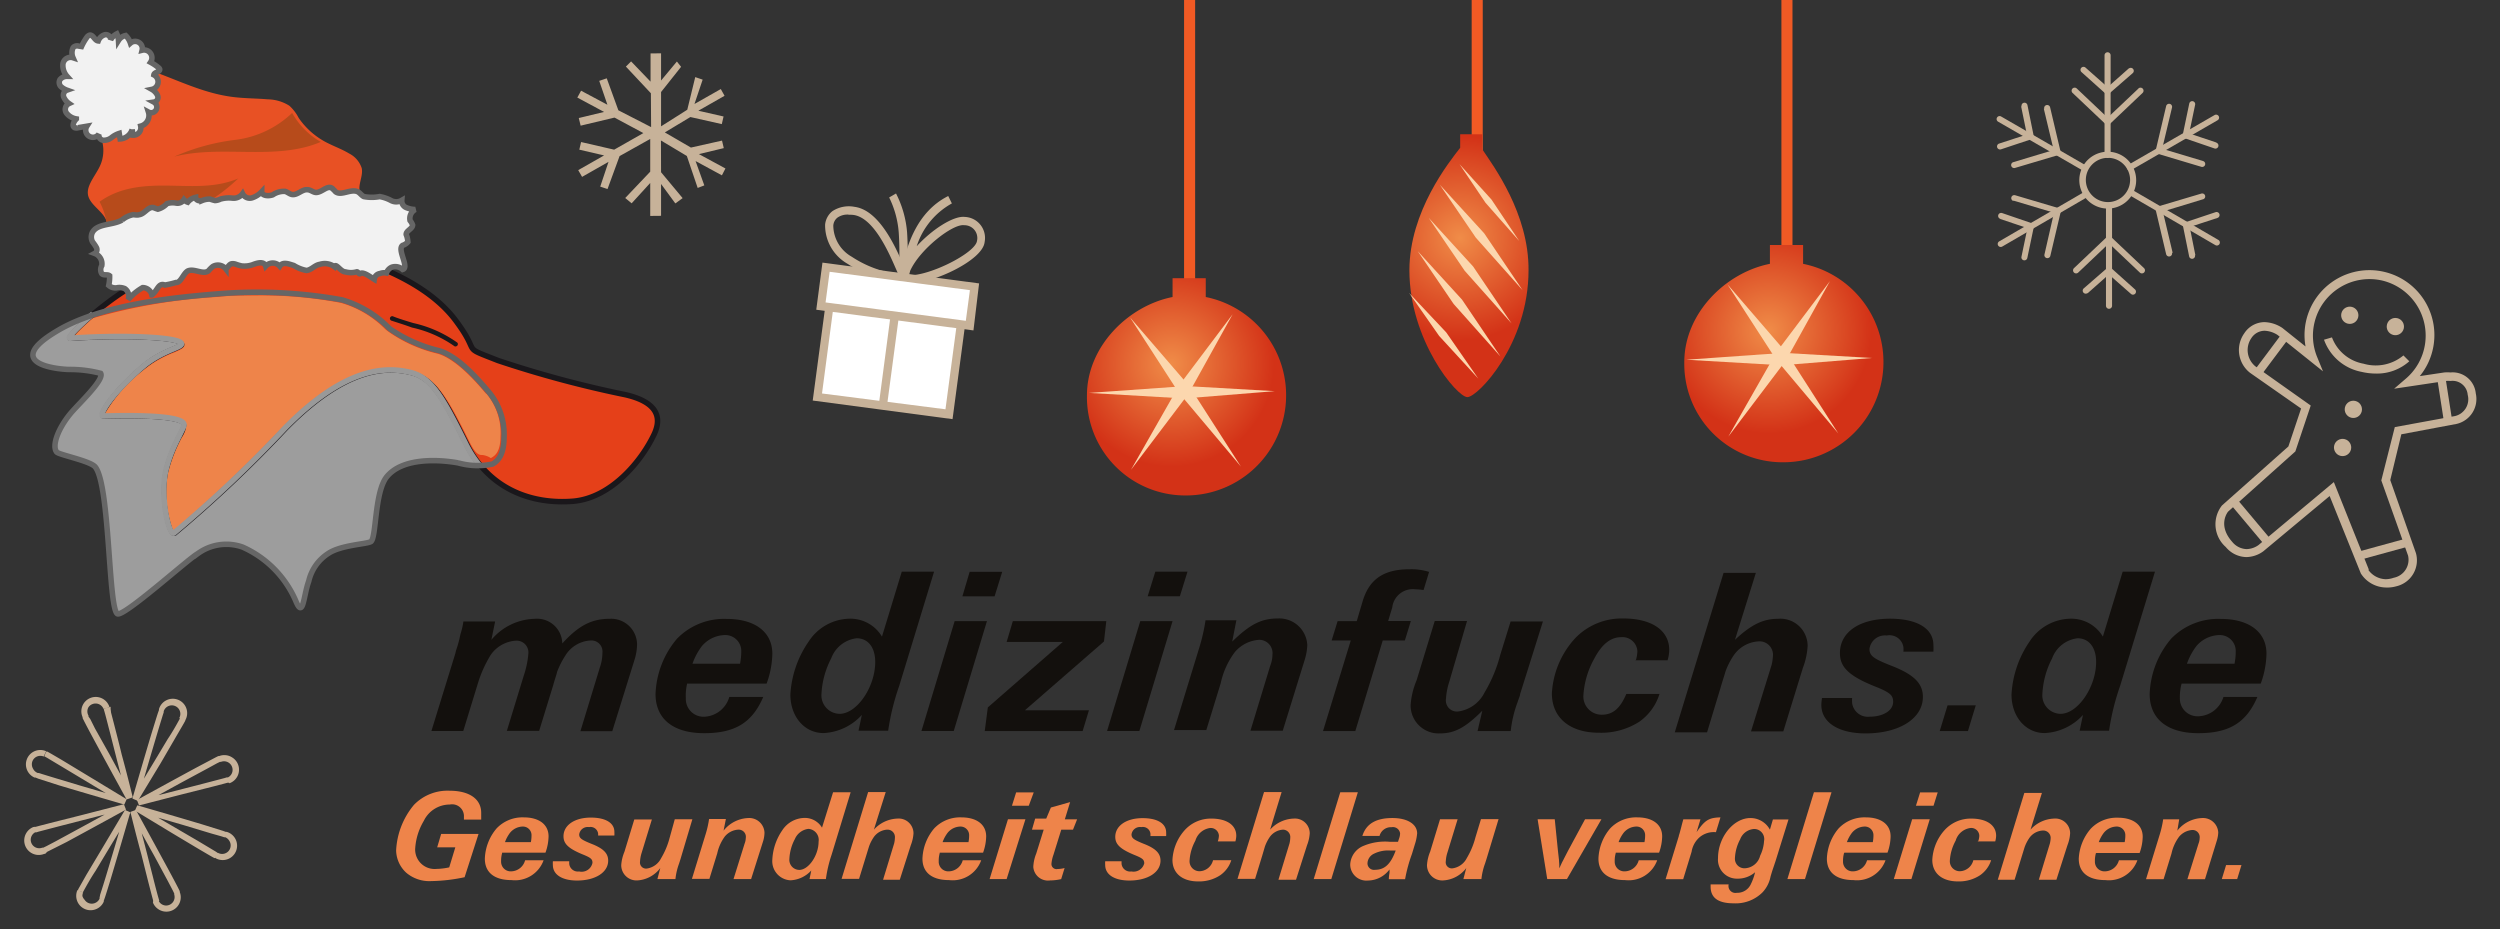 <svg id="Ebene_1" data-name="Ebene 1" xmlns="http://www.w3.org/2000/svg" xmlns:xlink="http://www.w3.org/1999/xlink" viewBox="0 0 226 84"><rect x="0" y="0" width="226" height="84" fill="#333333" stroke="none"/><defs><style>.cls-1{fill:#13100d;}.cls-2{fill:#e5e4e4;opacity:0.6;}.cls-3{fill:#e54019;stroke:#1a171b;}.cls-14,.cls-3,.cls-6,.cls-7{stroke-width:0.5px;}.cls-4{fill:#ee844a;}.cls-5{fill:#1a171b;}.cls-6,.cls-7{fill:none;}.cls-6{stroke:#999;}.cls-14,.cls-7{stroke:#666;}.cls-8{fill:#f15a24;}.cls-9{fill:url(#Unbenannter_Verlauf_24);}.cls-10{fill:url(#Unbenannter_Verlauf_24-2);}.cls-11{fill:url(#Unbenannter_Verlauf_24-3);}.cls-12{fill:#fcd7ae;}.cls-13{fill:#e85124;}.cls-14{fill:#f2f2f2;stroke-miterlimit:3.86;}.cls-15{fill:#b74b1b;}.cls-16{fill:#c7b299;}.cls-17{fill:#fff;}</style><radialGradient id="Unbenannter_Verlauf_24" cx="159.88" cy="29.89" r="9.31" gradientUnits="userSpaceOnUse"><stop offset="0" stop-color="#f08c48"/><stop offset="1" stop-color="#d33217"/></radialGradient><radialGradient id="Unbenannter_Verlauf_24-2" cx="105.88" cy="32.89" r="9.31" xlink:href="#Unbenannter_Verlauf_24"/><radialGradient id="Unbenannter_Verlauf_24-3" cx="131.99" cy="21.52" r="9.24" xlink:href="#Unbenannter_Verlauf_24"/></defs><title>Logo_Weihnachten</title><path class="cls-1" d="M44.42,57.84a5.29,5.29,0,0,1,3.93-1.9,2.28,2.28,0,0,1,2.48,2.23c1.47-1.62,2.66-2.23,4.28-2.23a2.34,2.34,0,0,1,2.48,2.38,5,5,0,0,1-.24,1.36l-2,6.42H52.47l1.75-5.74A4.09,4.09,0,0,0,54.46,59a1,1,0,0,0-1.08-1.1,2.85,2.85,0,0,0-2.27,1.36,7.65,7.65,0,0,0-.76,1.51c0,0.11-.17.54-0.34,1.17l-1.27,4.13H45.82l1.53-5a8.18,8.18,0,0,0,.41-1.94,1.07,1.07,0,0,0-1.17-1.21,3,3,0,0,0-2.22,1.27,11,11,0,0,0-1.17,2.59l-1.32,4.3H39l2.16-7,0.06-.26a10.76,10.76,0,0,0,.32-1.1,5.45,5.45,0,0,1,.13-0.54,6,6,0,0,0,.22-1h2.87Z"/><path class="cls-1" d="M66.9,60a5.61,5.61,0,0,0,.11-1.1,1.44,1.44,0,0,0-1.49-1.49,2.81,2.81,0,0,0-2.07,1A5.79,5.79,0,0,0,62.6,60h4.3Zm-4.77,1.75A4.65,4.65,0,0,0,62,63.13a1.6,1.6,0,0,0,1.71,1.66A2.46,2.46,0,0,0,65.93,63H69c-1,2.33-2.55,3.28-5.34,3.28s-4.4-1.28-4.4-3.54a8.18,8.18,0,0,1,1.94-5,5.93,5.93,0,0,1,4.49-1.79c2.57,0,4.13,1.19,4.13,3.15a8.3,8.3,0,0,1-.52,2.7H62.13Z"/><path class="cls-1" d="M75.15,59.5a7.78,7.78,0,0,0-.89,3.24,1.67,1.67,0,0,0,1.64,1.79c1.56,0,3.22-2.42,3.22-4.69,0-1.32-.65-2.14-1.68-2.14a2.8,2.8,0,0,0-2.29,1.79M81.29,62a21.61,21.61,0,0,0-1,4.06H77.61l0.3-1.43a5,5,0,0,1-3.46,1.64c-1.73,0-3-1.49-3-3.48A9.34,9.34,0,0,1,73.1,58a4.5,4.5,0,0,1,3.69-2.07,3.32,3.32,0,0,1,2.94,1.62l1.79-5.87h2.92Z"/><path class="cls-1" d="M86.3,56.15l-3,9.93h2.92l3-9.93H86.3Zm1.36-4.47L87,53.91h2.91l0.69-2.22H87.66Z"/><polygon class="cls-1" points="91.56 56.15 91 58.03 96.08 58.03 89.3 63.95 89.02 66.09 97.87 66.09 98.44 64.21 92.65 64.21 99.8 57.99 100.01 56.15 91.56 56.15"/><path class="cls-1" d="M103.08,56.15l-3,9.93h2.92l3-9.93h-2.92Zm1.36-4.47-0.69,2.22h2.91l0.69-2.22h-2.92Z"/><path class="cls-1" d="M111.39,58c1.62-1.58,2.66-2.09,4.13-2.09a2.53,2.53,0,0,1,2.66,2.42,5.22,5.22,0,0,1-.22,1.27l-2,6.46h-2.92l1.79-5.88a2.81,2.81,0,0,0,.2-1,1.2,1.2,0,0,0-1.21-1.34,3.14,3.14,0,0,0-2.2,1.12,7.27,7.27,0,0,0-1.27,2.81l-1.3,4.23h-2.92l2.33-7.6a16.29,16.29,0,0,0,.52-2.33h2.79Z"/><path class="cls-1" d="M122.52,66.09H119.6l2.51-8.19h-1.73l0.54-1.75h1.73l0.54-1.82c0.61-2,1.92-2.87,4.25-2.87a5.41,5.41,0,0,1,1.75.24l-0.5,1.64a6.51,6.51,0,0,0-.76-0.07,1.87,1.87,0,0,0-2.07,1.64l-0.37,1.23h2.05L127,57.9h-2Z"/><path class="cls-1" d="M137.42,62.74c0,0.15-.13.41-0.24,0.76a10.57,10.57,0,0,0-.61,2.59h-3L134,64.25c-1.53,1.53-2.51,2.05-3.82,2.05a2.53,2.53,0,0,1-2.66-2.55,7,7,0,0,1,.54-2.25l1.64-5.36h2.92L131,61.68a5.75,5.75,0,0,0-.28,1.47,1,1,0,0,0,1.08,1.17,3.13,3.13,0,0,0,2.4-1.71,13.08,13.08,0,0,0,1.43-3.43l0.93-3h2.92Z"/><path class="cls-1" d="M147.87,59.72a3.16,3.16,0,0,0,.15-0.84,1.35,1.35,0,0,0-1.45-1.28c-1,0-1.79.67-2.48,2a7.75,7.75,0,0,0-.95,3.24,1.65,1.65,0,0,0,1.66,1.77c1,0,1.66-.56,2.22-1.88h3a4.83,4.83,0,0,1-1.82,2.51,6.38,6.38,0,0,1-3.65,1c-2.64,0-4.26-1.36-4.26-3.56a8,8,0,0,1,2.12-5,5.84,5.84,0,0,1,4.34-1.77c2.57,0,4.15,1.08,4.15,2.85a3.55,3.55,0,0,1-.15.93h-2.92Z"/><path class="cls-1" d="M156.84,57.84c1.47-1.38,2.55-1.9,3.89-1.9a2.46,2.46,0,0,1,2.68,2.44,6.54,6.54,0,0,1-.43,2l-1.77,5.74h-2.92l1.86-6a4.34,4.34,0,0,0,.13-0.95,1.22,1.22,0,0,0-1.3-1.19,2.92,2.92,0,0,0-2.29,1.32,6.69,6.69,0,0,0-.73,1.47c0,0.06-.2.63-0.43,1.43l-1.21,4H151.4l4.41-14.41h2.92Z"/><path class="cls-1" d="M172.07,58.92a3.27,3.27,0,0,0,0-.41,1.27,1.27,0,0,0-1.51-1.06A1.41,1.41,0,0,0,169,58.66c0,0.63.37,0.89,2,1.53,2,0.78,2.83,1.58,2.83,2.81,0,1.94-2.12,3.3-5.18,3.3-2.46,0-4-1-4-2.57a4.22,4.22,0,0,1,.06-0.63h2.72a4,4,0,0,0,0,.43A1.43,1.43,0,0,0,169,64.79c1.25,0,2.14-.56,2.14-1.34,0-.58-0.26-0.82-1.4-1.3-2.57-1-3.41-1.81-3.41-3.11,0-1.9,1.77-3.11,4.54-3.11,2.44,0,3.91.89,3.91,2.38a5.59,5.59,0,0,1,0,.6h-2.66Z"/><polygon class="cls-1" points="176.06 63.76 175.35 66.09 177.9 66.09 178.61 63.76 176.06 63.76"/><path class="cls-1" d="M185.52,59.5a7.78,7.78,0,0,0-.89,3.24,1.67,1.67,0,0,0,1.64,1.79c1.56,0,3.22-2.42,3.22-4.69,0-1.32-.65-2.14-1.68-2.14a2.8,2.8,0,0,0-2.29,1.79M191.66,62a21.61,21.61,0,0,0-1,4.06H188l0.3-1.43a5,5,0,0,1-3.46,1.64c-1.73,0-3-1.49-3-3.48A9.34,9.34,0,0,1,183.47,58a4.5,4.5,0,0,1,3.69-2.07,3.32,3.32,0,0,1,2.94,1.62l1.79-5.87h2.92Z"/><path class="cls-1" d="M202,60a5.61,5.61,0,0,0,.11-1.1,1.44,1.44,0,0,0-1.49-1.49,2.81,2.81,0,0,0-2.07,1A5.79,5.79,0,0,0,197.7,60H202Zm-4.77,1.75a4.65,4.65,0,0,0-.17,1.34,1.6,1.6,0,0,0,1.71,1.66A2.46,2.46,0,0,0,201,63h3.07c-1,2.33-2.55,3.28-5.34,3.28s-4.4-1.28-4.4-3.54a8.18,8.18,0,0,1,1.94-5,5.93,5.93,0,0,1,4.49-1.79c2.57,0,4.13,1.19,4.13,3.15a8.29,8.29,0,0,1-.52,2.7h-7.17Z"/><path class="cls-2" d="M45.56,39.61a6,6,0,0,0-1.34-4.13c-0.78-.92-2.69-3.23-4.53-3.78a13,13,0,0,1-4.48-2,9.84,9.84,0,0,0-4.28-2.59,43.08,43.08,0,0,0-11.19-.55c-3.55.29-10.54,0.9-14.62,3.38C0,33,5.57,33.4,6.27,33.4a10.9,10.9,0,0,1,2.83.35c0.35,0.55-1.86,2.63-2.64,3.53-1.19,1.39-1.79,3-1.34,3.58,0.21,0.26,3,.79,3.48,1.34,1.34,1.59,1.19,12.68,2,13.28,0.52,0.37,6.47-5,7.26-5.42a4.38,4.38,0,0,1,4.08-.6,9.4,9.4,0,0,1,4.78,4.82c0.7,1.74.7-.4,1.19-1.74a4.06,4.06,0,0,1,1.74-2.49c1.14-.79,3.54-0.86,3.88-1.09,0.5-.35.32-4.51,1.44-5.87,1.39-1.69,4.53-1.59,6.47-1.24a6.49,6.49,0,0,0,3.08.1C45,41.7,45.56,41.09,45.56,39.61Z"/><path class="cls-3" d="M10.3,14.47c5.07,0.25,11,3.29,13.43,4.53s4.23,3,7.66,4.13c2,0.66,7.26,2.29,9.92,6,2.21,3,.25,2.1,3.71,3.46a98.37,98.37,0,0,0,11.51,3.09c1.61,0.37,3.71,1.24,2.6,3.59S55.3,45,51.83,45.31c-3.65.3-7.58-1-9.65-5.17s-3.07-6-5-6.47c-2.26-.56-5.95-0.49-11.39,5.07a114.37,114.37,0,0,1-10,9.45c-0.49.25-1.24-3.34-.75-5.57s1.74-3.93,1.66-4.27c-0.23-1-6.8-.74-7.3-0.74s0.81-2.1,3.55-4.44c1.73-1.48,3.56-1.74,3.53-2.09-0.05-.6-5.1-0.85-10.1-0.5-0.49,0,3.4-3.72,6.37-5.12a33.21,33.21,0,0,1,6.52-2.09c0.5-.25-3.92-2.22-5.41-3.58C10.15,16.46,10.3,14.47,10.3,14.47Z"/><path class="cls-4" d="M11.42,37.42c5.2,0,5.35.67,5.42,1a2.12,2.12,0,0,1-.4,1.12,14,14,0,0,0-1.26,3.25A10,10,0,0,0,15.66,48a124.8,124.8,0,0,0,9.86-9.36c3.49-3.56,6.76-5.37,9.74-5.37a7.74,7.74,0,0,1,1.88.23c2.09,0.52,3.1,2,5.18,6.2,0.31,0.62.69,1.43,1.2,1.43h0.08a1.81,1.81,0,0,1,.77.28c0.33-.18.87-0.5,0.87-1.93A5.47,5.47,0,0,0,44,35.62l-0.1-.07c-0.78-.92-2.61-3.06-4.31-3.57A12.77,12.77,0,0,1,35,29.9l-0.18-.15a9.15,9.15,0,0,0-4-2.37,38.14,38.14,0,0,0-7.69-.67c-1.2,0-2.36,0-3.42.13A51.21,51.21,0,0,0,8.41,28.76,18,18,0,0,0,6.7,30.39c1.36-.09,2.79-0.13,4.14-0.13a37.37,37.37,0,0,1,4,.18c1.49,0.17,1.81.4,1.83,0.7s-0.31.46-.92,0.72A9.89,9.89,0,0,0,13,33.43a14,14,0,0,0-3.54,4H9.61C10,37.43,10.65,37.42,11.42,37.42Z"/><path class="cls-5" d="M41.23,31.31a0.2,0.2,0,0,1-.13,0,10.67,10.67,0,0,0-3.86-1.7C36.6,29.37,36,29.19,35.43,29a0.21,0.21,0,1,1,.15-0.38c0.55,0.21,1.14.39,1.77,0.58a11,11,0,0,1,4,1.78A0.21,0.21,0,0,1,41.23,31.31Z"/><path class="cls-6" d="M43.36,42.08a10,10,0,0,1-1.25-1.94c-2.08-4.19-3.07-6-5-6.47-2.26-.56-5.95-0.49-11.39,5.07a114.37,114.37,0,0,1-10,9.45c-0.49.25-1.24-3.34-.75-5.57s1.74-3.93,1.66-4.27c-0.23-1-6.8-.74-7.3-0.74s0.81-2.1,3.55-4.44c1.73-1.48,3.56-1.74,3.53-2.09-0.05-.6-5.1-0.85-10.1-0.5-0.26,0,.7-1,2.09-2.2"/><path class="cls-7" d="M45.56,39.61a6,6,0,0,0-1.34-4.13c-0.78-.92-2.69-3.23-4.53-3.78a13,13,0,0,1-4.48-2,9.84,9.84,0,0,0-4.28-2.59,43.08,43.08,0,0,0-11.19-.55c-3.55.29-10.54,0.9-14.62,3.38C0,33,5.57,33.4,6.27,33.4a10.9,10.9,0,0,1,2.83.35c0.35,0.55-1.86,2.63-2.64,3.53-1.19,1.39-1.79,3-1.34,3.58,0.21,0.26,3,.79,3.48,1.34,1.34,1.59,1.19,12.68,2,13.28,0.52,0.37,6.47-5,7.26-5.42a4.38,4.38,0,0,1,4.08-.6,9.4,9.4,0,0,1,4.78,4.82c0.7,1.74.7-.4,1.19-1.74a4.06,4.06,0,0,1,1.74-2.49c1.14-.79,3.54-0.86,3.88-1.09,0.5-.35.32-4.51,1.44-5.87,1.39-1.69,4.53-1.59,6.47-1.24a6.49,6.49,0,0,0,3.08.1C45,41.7,45.56,41.09,45.56,39.61Z"/><path class="cls-4" d="M42,79.3a15.41,15.41,0,0,1-3,.35,3.23,3.23,0,0,1-2.28-.76,2.81,2.81,0,0,1-.91-2,6.94,6.94,0,0,1,1.62-4.14,4.23,4.23,0,0,1,3.19-1.27c1.8,0,2.88.74,2.88,2,0,0.15,0,.39,0,0.61H41.94c0-.14,0-0.28,0-0.36a1.07,1.07,0,0,0-1.28-1,2.6,2.6,0,0,0-2.35,1.48,5.54,5.54,0,0,0-.78,2.55,1.76,1.76,0,0,0,1.93,1.79,6,6,0,0,0,1.15-.14l0.55-1.81H39.52l0.36-1.21h3.38Z"/><path class="cls-4" d="M45.39,77.13a2.54,2.54,0,0,0-.09.73,0.87,0.87,0,0,0,.93.91,1.34,1.34,0,0,0,1.24-1h1.67a2.74,2.74,0,0,1-2.91,1.79c-1.54,0-2.4-.69-2.4-1.93a4.46,4.46,0,0,1,1.06-2.74,3.23,3.23,0,0,1,2.45-1c1.4,0,2.25.65,2.25,1.72a4.52,4.52,0,0,1-.28,1.47H45.39Zm2.6-1a3.09,3.09,0,0,0,.06-0.6,0.78,0.78,0,0,0-.81-0.81,1.53,1.53,0,0,0-1.13.56,3.14,3.14,0,0,0-.46.85H48Z"/><path class="cls-4" d="M54.07,75.57a1.79,1.79,0,0,0,0-.22,0.69,0.69,0,0,0-.82-0.58,0.77,0.77,0,0,0-.89.66c0,0.34.2,0.48,1.08,0.84,1.09,0.42,1.54.86,1.54,1.53,0,1.06-1.15,1.8-2.82,1.8-1.34,0-2.18-.53-2.18-1.4a2.23,2.23,0,0,1,0-.34h1.48a2.21,2.21,0,0,0,0,.24,0.78,0.78,0,0,0,.89.68A1,1,0,0,0,53.56,78c0-.32-0.14-0.45-0.76-0.71-1.4-.56-1.86-1-1.86-1.69,0-1,1-1.69,2.47-1.69,1.33,0,2.13.48,2.13,1.29a3,3,0,0,1,0,.33H54.07Z"/><path class="cls-4" d="M61.52,77.65l-0.13.41a5.75,5.75,0,0,0-.33,1.41H59.43l0.26-1a2.8,2.8,0,0,1-2.08,1.12,1.38,1.38,0,0,1-1.45-1.39A3.81,3.81,0,0,1,56.45,77l0.89-2.92h1.59l-0.92,3a3.1,3.1,0,0,0-.15.8,0.55,0.55,0,0,0,.59.64,1.71,1.71,0,0,0,1.31-.93,7.13,7.13,0,0,0,.78-1.87L61,74.06h1.59Z"/><path class="cls-4" d="M65.41,75.09a3,3,0,0,1,2.25-1.14,1.38,1.38,0,0,1,1.45,1.32A2.85,2.85,0,0,1,69,76L67.9,79.47H66.31l1-3.2a1.53,1.53,0,0,0,.11-0.52A0.65,0.65,0,0,0,66.73,75a1.71,1.71,0,0,0-1.2.61,4,4,0,0,0-.69,1.53l-0.71,2.31H62.55l1.27-4.14a8.85,8.85,0,0,0,.28-1.27h1.52Z"/><path class="cls-4" d="M75.18,77.26a11.79,11.79,0,0,0-.52,2.21H73.18l0.16-.78a2.72,2.72,0,0,1-1.88.89,1.73,1.73,0,0,1-1.64-1.89,5.08,5.08,0,0,1,.89-2.62,2.45,2.45,0,0,1,2-1.13,1.81,1.81,0,0,1,1.6.88l1-3.2H76.9Zm-3.34-1.38a4.23,4.23,0,0,0-.48,1.76,0.91,0.91,0,0,0,.89,1c0.85,0,1.75-1.32,1.75-2.55a1,1,0,0,0-.92-1.16A1.53,1.53,0,0,0,71.84,75.89Z"/><path class="cls-4" d="M79,75a3,3,0,0,1,2.12-1,1.34,1.34,0,0,1,1.46,1.33,3.55,3.55,0,0,1-.24,1.07l-1,3.13H79.83l1-3.28a2.39,2.39,0,0,0,.07-0.52A0.67,0.67,0,0,0,80.21,75a1.59,1.59,0,0,0-1.25.72,3.64,3.64,0,0,0-.4.8l-0.24.78-0.66,2.15H76.08l2.4-7.85h1.59Z"/><path class="cls-4" d="M84.95,77.13a2.54,2.54,0,0,0-.09.73,0.87,0.87,0,0,0,.93.91,1.34,1.34,0,0,0,1.24-1h1.67a2.74,2.74,0,0,1-2.91,1.79c-1.54,0-2.4-.69-2.4-1.93a4.46,4.46,0,0,1,1.06-2.74,3.23,3.23,0,0,1,2.45-1c1.4,0,2.25.65,2.25,1.72a4.52,4.52,0,0,1-.28,1.47H84.95Zm2.6-1a3.09,3.09,0,0,0,.06-0.6,0.78,0.78,0,0,0-.81-0.81,1.53,1.53,0,0,0-1.13.56,3.13,3.13,0,0,0-.46.85h2.34Z"/><path class="cls-4" d="M91,79.47H89.46l1.66-5.41H92.7Zm2-6.63H91.48l0.38-1.21h1.59Z"/><path class="cls-4" d="M95.24,77.25a3.31,3.31,0,0,0-.19.84,0.46,0.46,0,0,0,.55.47,2.71,2.71,0,0,0,.64-0.09l-0.31,1a4.45,4.45,0,0,1-1,.12,1.33,1.33,0,0,1-1.52-1.22,3.67,3.67,0,0,1,.27-1.22L94.35,75H93.29l0.29-1h1L95,73l1.74-.49-0.48,1.56h1.11L97,75H95.94Z"/><path class="cls-4" d="M104,75.57a1.9,1.9,0,0,0,0-.22,0.69,0.69,0,0,0-.82-0.58,0.77,0.77,0,0,0-.89.66c0,0.34.2,0.48,1.08,0.84,1.09,0.42,1.54.86,1.54,1.53,0,1.06-1.15,1.8-2.82,1.8-1.34,0-2.18-.53-2.18-1.4a2.23,2.23,0,0,1,0-.34h1.48a2.21,2.21,0,0,0,0,.24,0.78,0.78,0,0,0,.89.68,1,1,0,0,0,1.16-.73c0-.32-0.14-0.45-0.76-0.71-1.4-.56-1.86-1-1.86-1.69,0-1,1-1.69,2.47-1.69,1.33,0,2.13.48,2.13,1.29a3.19,3.19,0,0,1,0,.33H104Z"/><path class="cls-4" d="M110.11,76a1.71,1.71,0,0,0,.08-0.46,0.74,0.74,0,0,0-.79-0.69A1.62,1.62,0,0,0,108.06,76a4.23,4.23,0,0,0-.52,1.76,0.9,0.9,0,0,0,.91,1,1.3,1.3,0,0,0,1.21-1h1.65a2.62,2.62,0,0,1-1,1.36,3.47,3.47,0,0,1-2,.56c-1.43,0-2.32-.74-2.32-1.94a4.34,4.34,0,0,1,1.15-2.74,3.18,3.18,0,0,1,2.36-1c1.4,0,2.26.59,2.26,1.55a2,2,0,0,1-.08.51h-1.59Z"/><path class="cls-4" d="M114.82,75a3,3,0,0,1,2.12-1,1.34,1.34,0,0,1,1.46,1.33,3.54,3.54,0,0,1-.24,1.07l-1,3.13h-1.59l1-3.28a2.4,2.4,0,0,0,.07-0.52A0.67,0.67,0,0,0,116,75a1.59,1.59,0,0,0-1.25.72,3.69,3.69,0,0,0-.4.8l-0.23.78-0.66,2.15h-1.59l2.4-7.85h1.59Z"/><path class="cls-4" d="M120.35,79.47h-1.59l2.4-7.85h1.59Z"/><path class="cls-4" d="M123.16,75.56c0.34-1.08,1.22-1.61,2.72-1.61,1.34,0,2.23.55,2.23,1.39a4.35,4.35,0,0,1-.21,1l-0.26.86a13.58,13.58,0,0,0-.62,2.28h-1.47a3.5,3.5,0,0,1,.06-0.56,3.1,3.1,0,0,0,0-.32,2.46,2.46,0,0,1-1.94,1,1.46,1.46,0,0,1-1.61-1.47,1.92,1.92,0,0,1,1.24-1.68,5,5,0,0,1,2.36-.35h0.72l0.08-.25a1.55,1.55,0,0,0,.11-0.49,0.65,0.65,0,0,0-.77-0.58,1.06,1.06,0,0,0-1.09.79h-1.58Zm2.55,1.33a2.86,2.86,0,0,0-1.49.28,1,1,0,0,0-.6.87,0.59,0.59,0,0,0,.68.59c0.87,0,1.42-.51,1.87-1.74h-0.46Z"/><path class="cls-4" d="M134.38,77.65l-0.13.41a5.73,5.73,0,0,0-.33,1.41h-1.63l0.26-1a2.8,2.8,0,0,1-2.08,1.12A1.38,1.38,0,0,1,129,78.2a3.83,3.83,0,0,1,.29-1.22l0.89-2.92h1.59l-0.92,3a3.11,3.11,0,0,0-.15.8,0.55,0.55,0,0,0,.59.64,1.71,1.71,0,0,0,1.31-.93,7.18,7.18,0,0,0,.78-1.87l0.5-1.65h1.59Z"/><path class="cls-4" d="M141.65,79.47h-1.78L139,74.06h1.55l0.29,2.87c0.08,0.68.12,1,.12,1.25s0,0.18,0,.32c0.21-.47.31-0.67,0.38-0.79l0.07-.14,0.33-.64,1.55-2.87h1.48Z"/><path class="cls-4" d="M146.06,77.13a2.54,2.54,0,0,0-.09.73,0.87,0.87,0,0,0,.93.91,1.34,1.34,0,0,0,1.24-1h1.67a2.74,2.74,0,0,1-2.91,1.79c-1.54,0-2.4-.69-2.4-1.93a4.45,4.45,0,0,1,1.06-2.74,3.23,3.23,0,0,1,2.45-1c1.4,0,2.25.65,2.25,1.72a4.53,4.53,0,0,1-.28,1.47h-3.91Zm2.6-1a3.14,3.14,0,0,0,.06-0.6,0.78,0.78,0,0,0-.81-0.81,1.53,1.53,0,0,0-1.13.56,3.13,3.13,0,0,0-.46.85h2.34Z"/><path class="cls-4" d="M155.12,75.23a2,2,0,0,0-1.48.46,2.2,2.2,0,0,0-.72,1.31l-0.76,2.48h-1.59l1.19-3.88c0-.06.06-0.2,0.11-0.4l0.11-.41c0.07-.28.06-0.25,0.19-0.72h1.55l-0.35,1.16c0.75-1.09,1.1-1.31,2.16-1.34Z"/><path class="cls-4" d="M160.51,77.84c-0.38,1.14-.24.69-0.45,1.39a2.88,2.88,0,0,1-.72,1.43,3.43,3.43,0,0,1-2.61,1c-1.4,0-2.09-.49-2.09-1.51V79.95h1.63a0.63,0.63,0,0,0,.74.76,1.34,1.34,0,0,0,1.27-.79,4.94,4.94,0,0,0,.38-1.07,2.38,2.38,0,0,1-1.62.58,1.71,1.71,0,0,1-1.73-1.87c0-1.88,1.4-3.61,2.93-3.61A2,2,0,0,1,160,75l0.27-.92h1.41Zm-3.18-2a3.94,3.94,0,0,0-.49,1.71,0.86,0.86,0,0,0,.93.94,1.5,1.5,0,0,0,1.35-1.14,3.46,3.46,0,0,0,.35-1.32,0.91,0.91,0,0,0-.89-1.09A1.45,1.45,0,0,0,157.33,75.82Z"/><path class="cls-4" d="M163.17,79.47h-1.59l2.4-7.85h1.59Z"/><path class="cls-4" d="M166.7,77.13a2.51,2.51,0,0,0-.09.73,0.87,0.87,0,0,0,.93.91,1.34,1.34,0,0,0,1.24-1h1.67a2.74,2.74,0,0,1-2.9,1.79c-1.54,0-2.4-.69-2.4-1.93a4.46,4.46,0,0,1,1.06-2.74,3.23,3.23,0,0,1,2.45-1c1.4,0,2.25.65,2.25,1.72a4.5,4.5,0,0,1-.28,1.47h-3.9Zm2.6-1a3.06,3.06,0,0,0,.06-0.6,0.78,0.78,0,0,0-.81-0.81,1.53,1.53,0,0,0-1.13.56,3.12,3.12,0,0,0-.46.85h2.34Z"/><path class="cls-4" d="M172.79,79.47H171.2l1.66-5.41h1.59Zm2-6.63h-1.59l0.38-1.21h1.59Z"/><path class="cls-4" d="M178.85,76a1.72,1.72,0,0,0,.08-0.46,0.73,0.73,0,0,0-.79-0.69A1.61,1.61,0,0,0,176.79,76a4.21,4.21,0,0,0-.52,1.76,0.9,0.9,0,0,0,.91,1,1.3,1.3,0,0,0,1.21-1H180a2.63,2.63,0,0,1-1,1.36,3.47,3.47,0,0,1-2,.56c-1.44,0-2.32-.74-2.32-1.94a4.34,4.34,0,0,1,1.15-2.74,3.19,3.19,0,0,1,2.36-1c1.4,0,2.26.59,2.26,1.55a1.93,1.93,0,0,1-.08.51h-1.59Z"/><path class="cls-4" d="M183.56,75a3,3,0,0,1,2.12-1,1.34,1.34,0,0,1,1.46,1.33,3.54,3.54,0,0,1-.24,1.07l-1,3.13h-1.59l1-3.28a2.4,2.4,0,0,0,.07-0.52,0.67,0.67,0,0,0-.71-0.65,1.59,1.59,0,0,0-1.25.72,3.64,3.64,0,0,0-.4.8l-0.24.78-0.66,2.15H180.6l2.4-7.85h1.59Z"/><path class="cls-4" d="M189.47,77.13a2.51,2.51,0,0,0-.09.73,0.87,0.87,0,0,0,.93.91,1.34,1.34,0,0,0,1.24-1h1.67a2.74,2.74,0,0,1-2.9,1.79c-1.54,0-2.4-.69-2.4-1.93A4.46,4.46,0,0,1,189,74.92a3.23,3.23,0,0,1,2.45-1c1.4,0,2.25.65,2.25,1.72a4.5,4.5,0,0,1-.28,1.47h-3.9Zm2.6-1a3.06,3.06,0,0,0,.06-0.6,0.78,0.78,0,0,0-.81-0.81,1.53,1.53,0,0,0-1.13.56,3.12,3.12,0,0,0-.46.85h2.34Z"/><path class="cls-4" d="M196.83,75.09a3,3,0,0,1,2.25-1.14,1.38,1.38,0,0,1,1.45,1.32,2.86,2.86,0,0,1-.12.69l-1.08,3.52h-1.59l1-3.2a1.53,1.53,0,0,0,.11-0.52,0.65,0.65,0,0,0-.66-0.73,1.71,1.71,0,0,0-1.2.61,4,4,0,0,0-.69,1.53l-0.71,2.31H194l1.27-4.14a8.76,8.76,0,0,0,.28-1.27H197Z"/><path class="cls-4" d="M202.24,79.47h-1.39l0.39-1.27h1.39Z"/><rect class="cls-8" x="161.04" y="-0.86" width="1" height="26"/><rect class="cls-8" x="133.04" y="-0.86" width="1" height="26"/><rect class="cls-8" x="107.04" y="-0.86" width="1" height="30"/><path class="cls-9" d="M163,23.85v-1.7h-3v1.7c-4,.79-7.74,4.47-7.74,8.89a8.89,8.89,0,0,0,8.86,9.05A9.06,9.06,0,0,0,163,23.85Z"/><path class="cls-10" d="M109,26.85v-1.7h-3v1.7c-4,.79-7.74,4.47-7.74,8.89a8.89,8.89,0,0,0,8.86,9.05A9.06,9.06,0,0,0,109,26.85Z"/><path class="cls-11" d="M134,13.5V12.14h-2v1.22c-1,1.29-4.59,5.75-4.59,11.08,0,6.33,4.3,11.46,5.24,11.46s5.53-4.77,5.53-11.46C138.22,19.3,135,15,134,13.5Z"/><polygon class="cls-12" points="112.18 42.18 106.53 35.46 102.16 28.7 102.16 28.7 107.52 34.92 112.18 42.18 112.18 42.18"/><polygon class="cls-12" points="102.24 42.47 106.59 34.84 111.43 28.41 111.43 28.41 107.45 35.58 102.24 42.47 102.24 42.47"/><polygon class="cls-12" points="98.44 35.52 107.2 34.9 115.24 35.36 115.24 35.36 107.06 36.02 98.44 35.52 98.44 35.52"/><polygon class="cls-12" points="166.18 39.18 160.53 32.46 156.16 25.7 156.16 25.7 161.52 31.92 166.18 39.18 166.18 39.18"/><polygon class="cls-12" points="156.24 39.47 160.59 31.84 165.43 25.41 165.43 25.41 161.45 32.58 156.24 39.47 156.24 39.47"/><polygon class="cls-12" points="152.44 32.52 161.2 31.9 169.24 32.36 169.24 32.36 161.06 33.02 152.44 32.52 152.44 32.52"/><polygon class="cls-12" points="137.64 26.23 133.41 21.48 130.16 16.7 130.16 16.7 134.17 21.09 137.64 26.23 137.64 26.23"/><polygon class="cls-12" points="136.64 29.23 132.41 24.48 129.16 19.7 129.16 19.7 133.17 24.09 136.64 29.23 136.64 29.23"/><polygon class="cls-12" points="135.64 32.23 131.41 27.48 128.16 22.7 128.16 22.7 132.17 27.09 135.64 32.23 135.64 32.23"/><polygon class="cls-12" points="133.64 34.23 130.1 30.37 127.38 26.48 127.38 26.48 130.74 30.05 133.64 34.23 133.64 34.23"/><polygon class="cls-12" points="137.34 21.79 134.29 18.33 131.94 14.84 131.94 14.84 134.83 18.04 137.34 21.79 137.34 21.79"/><path class="cls-13" d="M17.28,21.43a37,37,0,0,0-4.86.17,7.07,7.07,0,0,1-1.41.13,1.51,1.51,0,0,1-1.18-.54,2.87,2.87,0,0,1-.17-1.07c-0.17-.9-1.4-1.48-1.67-2.36S8.55,16,9,15.08a3.32,3.32,0,0,0,.24-2.29,1.19,1.19,0,0,1,.18-1.43,1.51,1.51,0,0,0,.39-0.25c0.21-.26-0.18-0.56-0.43-0.8a1.19,1.19,0,0,1-.1-1.66C9.72,8.13,10.6,7.88,11,7.31a3.07,3.07,0,0,1,.58-1,2.17,2.17,0,0,1,1.86,0C15.94,7.17,18.29,8.41,21,8.76c1.06,0.14,2.15.13,3.22,0.22a3.77,3.77,0,0,1,1.94.58A3.89,3.89,0,0,1,27,10.66,6.87,6.87,0,0,0,29.76,13c0.59,0.29,1.23.53,1.79,0.87a2.28,2.28,0,0,1,1.15,1.33c0.16,0.78-.45,1.6-0.1,2.35,0.26,0.57,1.06,1,.91,1.63s-1,.77-1.72.87A106.63,106.63,0,0,1,17.28,21.43Z"/><path class="cls-14" d="M14.32,6.11a0.29,0.29,0,0,1,.12.16c0,0.26-.49.24-0.53,0.5a0.7,0.7,0,0,1-.18,1.31,1.24,1.24,0,0,1,.52.57,0.43,0.43,0,0,1-.34.58,0.51,0.51,0,0,1-.49.9,1,1,0,0,1-.7,1.27,0.68,0.68,0,0,1-.71.82l-0.06-.52a1.21,1.21,0,0,1-1.09.86l-0.08-.5a2.16,2.16,0,0,0-.7.38,1.1,1.1,0,0,1-.74.24,0.45,0.45,0,0,1-.39-0.57,0.65,0.65,0,0,1-1.1-.7l-0.77.13a0.51,0.51,0,0,1-.34,0c-0.27-.16-0.06-0.57.16-0.79A1.4,1.4,0,0,1,6,10.21a0.58,0.58,0,0,1,.24-0.85,1.38,1.38,0,0,1-.48-0.59,0.48,0.48,0,0,1,.29-0.62,1.59,1.59,0,0,1-.56-0.34A0.54,0.54,0,0,1,5.42,7.2a0.81,0.81,0,0,1,.64-0.3,1.49,1.49,0,0,1-.37-1.13A0.7,0.7,0,0,1,6.6,5.22a1.11,1.11,0,0,1,0-.89c0.16-.26.67-0.25,0.69,0.06a4.9,4.9,0,0,1,.55-1,0.47,0.47,0,0,1,.29-0.22c0.32,0,.43.5,0.75,0.53a0.91,0.91,0,0,1,.57-0.55A0.43,0.43,0,0,1,10,3.6a1.34,1.34,0,0,1,.56-0.54,1.64,1.64,0,0,1,.15.6,1,1,0,0,1,.65-0.45,1.72,1.72,0,0,1,.43.69,0.65,0.65,0,0,1,1.06.64,0.71,0.71,0,0,1,.76,1.09A4.19,4.19,0,0,1,14.32,6.11Z"/><path class="cls-15" d="M26.41,10.21a9,9,0,0,1-5.12,2.43,19.49,19.49,0,0,0-5.54,1.52c4.33-1.1,9.14.41,13.25-1.33A6.94,6.94,0,0,1,26.41,10.21Z"/><path class="cls-15" d="M21.54,16.13A16.78,16.78,0,0,1,9.7,20.77,6,6,0,0,0,9,18.24c1.87-1.35,4.09-1.49,6.22-1.46S19.5,17,21.54,16.13Z"/><path class="cls-14" d="M36.87,21.87a1,1,0,0,1-.47.31c-0.54.37,0.64,2,0,2.18a1,1,0,0,0-1-.2,0.93,0.93,0,0,0-.47.52,1,1,0,0,0-.58.05,0.6,0.6,0,0,0-.52.52c-0.33-.2-1-0.73-1.27-0.51-0.11.08-.2-0.22-0.33-0.16a1.9,1.9,0,0,1-1,0c-0.44,0-.86-0.84-1-0.47a1.47,1.47,0,0,0-1.32-.21c-0.45.06-.76,0.51-1.21,0.55A3.4,3.4,0,0,1,26.56,24c-0.48-.15-1-0.36-1.27.06a0.86,0.86,0,0,0-1.27,0c-0.14-.45-0.71-0.32-1.18-0.13a2.28,2.28,0,0,1-1,.11,4.09,4.09,0,0,1-.57-0.17c-0.49-.12-0.51.1-0.85,0.45a0.91,0.91,0,0,0-1.18-.23,2.86,2.86,0,0,0-.39.39c-0.48.38-1.26-.22-1.84,0-0.42.18-.65,1.11-1.11,1.06a8.44,8.44,0,0,1-1,.23c-0.58-.25-0.66.53-1.17,0.89A0.87,0.87,0,0,0,12.9,26a5.09,5.09,0,0,0-1.32,1.09,0.83,0.83,0,0,0-.3-1A1.28,1.28,0,0,0,10.65,26a0.91,0.91,0,0,1-.82-0.2,3.72,3.72,0,0,0,.08-0.87c-0.18-.16-0.52,0-0.71-0.19a0.71,0.71,0,0,1,0-.72,1,1,0,0,0-.64-1.11,0.39,0.39,0,0,0,.16-0.52C8.62,22.2,8.47,22,8.37,21.87a0.92,0.92,0,0,1,0-.89c0.48-.8,1.82-0.6,2.66-1.09a2.19,2.19,0,0,1,1-.48c0.18,0,.36.06,0.54,0,0.51-.06.82-0.76,1.32-0.64a3.57,3.57,0,0,0,.38.14,1.72,1.72,0,0,0,.82-0.5,1.69,1.69,0,0,1,.83-0.05,0.68,0.68,0,0,0,.71-0.31,0.75,0.75,0,0,0,.34.23,1.25,1.25,0,0,1,.71-0.44c0,0.25.33,0.37,0.59,0.29A1.76,1.76,0,0,1,19,18a3,3,0,0,0,.44.13A1.19,1.19,0,0,0,19.92,18,2.83,2.83,0,0,1,21,17.91a1,1,0,0,0,.93-0.4,0.72,0.72,0,0,0,.87.37,2.06,2.06,0,0,0,.86-0.55c0,0.37.6,0.43,1,.28a1.82,1.82,0,0,1,1.11-.31c0.22,0.06.39,0.23,0.61,0.28,0.5,0.1.91-.48,1.42-0.43,0.27,0,.5.24,0.77,0.25,0.52,0,1-.65,1.42-0.4a2.68,2.68,0,0,1,.34.33c0.51,0.41,1.36-.28,2,0,0.22,0.11.34,0.33,0.56,0.44a3.81,3.81,0,0,0,1.43,0,3.38,3.38,0,0,1,1,.34,1,1,0,0,0,1,0,0.65,0.65,0,0,0,.39.65,2.23,2.23,0,0,0,.83.18,0.91,0.91,0,0,0-.47,1,1.41,1.41,0,0,1,.23.4c0,0.35-.6.51-0.58,0.86A2,2,0,0,1,36.87,21.87Z"/><path class="cls-16" d="M188.7,26.53l1.94-1.72,2,1.76a0.27,0.27,0,0,0,.36-0.41l-2.33-2.09-2.3,2a0.27,0.27,0,1,0,.36.41h0Z"/><path class="cls-16" d="M190.25,5V14a0.27,0.27,0,0,0,.55,0V5a0.27,0.27,0,0,0-.55,0"/><path class="cls-16" d="M193.32,8l-2.79,2.64L187.74,8a0.27,0.27,0,1,0-.38.4l3.17,3,3.16-3a0.27,0.27,0,0,0-.38-0.4h0Z"/><path class="cls-16" d="M192.47,6.16l-1.94,1.72-2-1.77a0.27,0.27,0,0,0-.36.41l2.33,2.09,2.3-2a0.27,0.27,0,1,0-.36-0.41h0Z"/><path class="cls-16" d="M180.63,11l7.66,4.42a0.27,0.27,0,1,0,.27-0.47l-7.66-4.42a0.27,0.27,0,0,0-.27.47"/><path class="cls-16" d="M184.76,9.83l0.89,3.73L182,14.66a0.27,0.27,0,0,0,.16.52l4.17-1.24-1-4.24a0.27,0.27,0,0,0-.53.13h0Z"/><path class="cls-16" d="M182.71,9.62l0.52,2.54-2.51.82a0.27,0.27,0,1,0,.17.52l3-1-0.61-3a0.27,0.27,0,0,0-.53.11h0Z"/><path class="cls-16" d="M181,22.29l7.74-4.5a0.27,0.27,0,0,0-.27-0.47l-7.74,4.5a0.27,0.27,0,1,0,.27.47"/><path class="cls-16" d="M182,18.13l3.68,1.1L184.82,23a0.27,0.27,0,0,0,.53.13l1-4.24-4.18-1.24a0.27,0.27,0,1,0-.16.52h0Z"/><path class="cls-16" d="M180.83,19.8l2.45,0.82-0.54,2.59a0.27,0.27,0,0,0,.53.11l0.64-3.06-2.92-1a0.27,0.27,0,0,0-.17.52h0Z"/><path class="cls-16" d="M190.93,27.64v-9a0.27,0.27,0,1,0-.55,0v9a0.27,0.27,0,0,0,.55,0"/><path class="cls-16" d="M187.86,24.65L190.65,22l2.79,2.64a0.27,0.27,0,0,0,.38-0.4l-3.17-3-3.16,3a0.27,0.27,0,0,0,.38.4h0Z"/><path class="cls-16" d="M200.54,21.69l-7.74-4.5a0.27,0.27,0,0,0-.27.47l7.74,4.5a0.27,0.27,0,0,0,.27-0.47"/><path class="cls-16" d="M196.41,22.86l-0.89-3.74L199.2,18A0.27,0.27,0,0,0,199,17.5l-4.18,1.24,1,4.24a0.27,0.27,0,0,0,.53-0.13h0Z"/><path class="cls-16" d="M198.46,23.06l-0.51-2.54,2.51-.82a0.27,0.27,0,0,0-.17-0.52l-3,1,0.61,3a0.27,0.27,0,0,0,.53-0.11h0Z"/><path class="cls-16" d="M200.2,10.4l-7.8,4.5a0.27,0.27,0,0,0,.27.47l7.8-4.5a0.27,0.27,0,1,0-.27-0.47"/><path class="cls-16" d="M199.14,14.55l-3.68-1.1,0.89-3.73a0.27,0.27,0,0,0-.53-0.13l-1,4.24L199,15.08a0.27,0.27,0,1,0,.16-0.52h0Z"/><path class="cls-16" d="M200.35,12.88l-2.45-.82,0.54-2.59a0.27,0.27,0,1,0-.53-0.11l-0.64,3.06,2.92,1a0.27,0.27,0,1,0,.17-0.52h0Z"/><path class="cls-16" d="M192.83,16.28h-0.27a2,2,0,1,1-.59-1.43,2,2,0,0,1,.59,1.43h0.55a2.57,2.57,0,1,0-.75,1.82,2.56,2.56,0,0,0,.75-1.82h-0.27Z"/><path class="cls-16" d="M9.64,64l-0.25.1,0,0.05,0.07,0.24c0.11,0.38.28,1.07,0.49,1.87,0.31,1.21.68,2.7,1,3.89l0.36,1.48L11.41,72l0,0.16,0.26-.06L11.94,72l0-.08c-0.21-.38-1.15-2.08-2.06-3.76L8.59,65.86,8.16,65,8,64.78l0-.09,0,0A0.76,0.76,0,0,1,8,63.93a0.76,0.76,0,0,1,.36-0.28,0.77,0.77,0,0,1,1,.44L9.64,64l0.25-.1a1.3,1.3,0,1,0-2.42.94l0,0.08,0.12,0.24c0.18,0.36.52,1,.91,1.72,1.19,2.2,2.94,5.39,2.94,5.39L12,72.08s-0.46-1.91-1-3.88c-0.24-1-.5-2-0.7-2.78l-0.26-1L10,64.09l0-.11,0-.09Z"/><path class="cls-16" d="M4.09,68.15L4,68.39l0.05,0,0.21,0.12,1.67,1,3.43,2.06,1.3,0.79L11,72.6l0.14,0.08,0.14-.23,0.07-.26-0.08,0L7.19,71l-2.52-.76-0.88-.27-0.28-.09-0.09,0,0,0A0.76,0.76,0,0,1,3,69.51a0.77,0.77,0,0,1-.12-0.42,0.76,0.76,0,0,1,.35-0.64,0.77,0.77,0,0,1,.41-0.12,0.76,0.76,0,0,1,.31.06l0.11-.24,0.11-.24a1.29,1.29,0,0,0-.52-0.11,1.3,1.3,0,0,0-.53,2.49l0.09,0L3.48,70.4,5.35,71c2.4,0.72,5.89,1.73,5.89,1.73l0.21-.48L8,70.16,5.57,68.69l-0.89-.52L4.38,68l-0.11-.06-0.08,0Z"/><path class="cls-16" d="M3.11,75l0.1,0.25,0.05,0,0.23-.07,1.87-.49,3.89-1,1.48-.36,0.43-.11,0.16,0L11.26,73l-0.13-.23-0.08,0L7.3,74.82,5,76.07l-0.82.43-0.27.13-0.09,0,0,0a0.76,0.76,0,1,1-.55-1.43L3.11,75,3,74.77A1.3,1.3,0,1,0,4,77.19l0.08,0L4.27,77,6,76.13c2.2-1.19,5.39-2.94,5.39-2.94l-0.19-.49-3.88,1-2.78.7-1,.26-0.33.09-0.11,0L3,74.77Z"/><path class="cls-16" d="M7.27,80.57l0.24,0.11,0-.05,0.12-.22c0.2-.35.55-1,1-1.67,0.64-1.07,1.43-2.39,2.07-3.43L11.49,74l0.23-.38,0.08-.14-0.23-.14-0.26-.07,0,0.08c-0.12.41-.66,2.29-1.21,4.11-0.27.91-.54,1.82-0.76,2.52l-0.28.88L9,81.15l0,0.09,0,0h0a0.75,0.75,0,0,1-.29.33,0.77,0.77,0,0,1-.72.06,0.76,0.76,0,0,1-.34-0.29A0.78,0.78,0,0,1,7.45,81a0.76,0.76,0,0,1,.06-0.31h0l-0.24-.11L7,80.46a1.3,1.3,0,0,0-.11.52,1.3,1.3,0,0,0,2,1.1,1.29,1.29,0,0,0,.49-0.57h0l0-.08,0.09-.25c0.13-.39.34-1.06,0.58-1.86,0.72-2.4,1.73-5.89,1.73-5.89l-0.48-.21L9.28,76.62,7.81,79.08,7.29,80l-0.17.3-0.06.11,0,0.08H7Z"/><path class="cls-16" d="M14.14,81.55l0.25-.1,0-.05-0.07-.24c-0.11-.38-0.29-1.07-0.49-1.87-0.31-1.21-.68-2.7-1-3.89l-0.36-1.48-0.11-.43,0-.16-0.26.06-0.23.13,0,0.08C12.09,74,13,75.69,13.94,77.36l1.25,2.32,0.43,0.82,0.13,0.27,0,0.09,0,0a0.77,0.77,0,0,1-.72,1,0.77,0.77,0,0,1-.43-0.13,0.75,0.75,0,0,1-.28-0.35l-0.25.1-0.25.1a1.29,1.29,0,0,0,.49.61,1.3,1.3,0,0,0,1.94-1.55l0-.08-0.12-.24c-0.18-.36-0.52-1-0.91-1.72-1.19-2.2-2.94-5.39-2.94-5.39l-0.49.19s0.46,1.91,1,3.88c0.25,1,.5,2,0.7,2.78l0.26,1,0.09,0.33,0,0.12,0,0.09Z"/><path class="cls-16" d="M19.69,77.39l0.11-.24-0.05,0L19.53,77l-1.67-1L14.43,74l-1.3-.79-0.38-.23-0.14-.08-0.14.23-0.07.26,0.08,0,4.11,1.2,2.52,0.76L20,75.6l0.28,0.09,0.09,0,0,0a0.76,0.76,0,0,1,.34.29,0.77,0.77,0,0,1-1,1.12l-0.11.24-0.11.24a1.3,1.3,0,1,0,1-2.38l-0.08,0-0.25-.09-1.86-.58c-2.4-.72-5.89-1.73-5.89-1.73l-0.21.48,3.42,2.07,2.46,1.47,0.89,0.52,0.3,0.17,0.11,0.06,0.08,0Z"/><path class="cls-16" d="M20.67,70.52l-0.1-.25-0.05,0-0.23.07-1.87.49-3.89,1L13,72.18l-0.43.11-0.16,0,0.06,0.26,0.13,0.23,0.08,0,3.76-2.06,2.32-1.25L19.62,69l0.27-.13,0.09,0,0,0a0.76,0.76,0,0,1,.27-0.05,0.77,0.77,0,0,1,.43.13,0.76,0.76,0,0,1,.29.36,0.76,0.76,0,0,1-.44,1l0.1,0.25,0.1,0.25A1.3,1.3,0,0,0,21,68.48a1.3,1.3,0,0,0-1.19-.13l-0.08,0-0.24.12-1.72.91c-2.2,1.19-5.39,2.94-5.39,2.94l0.19,0.49,3.88-1,2.78-.7,1-.26,0.33-.09,0.12,0,0.09,0Z"/><path class="cls-16" d="M16.51,65l-0.24-.11,0,0.05-0.12.22c-0.19.35-.55,1-1,1.67-0.64,1.07-1.43,2.39-2.06,3.43l-0.79,1.3-0.23.38L12,72.05l0.23,0.14,0.26,0.07,0-.08c0.12-.41.66-2.28,1.2-4.11,0.27-.91.54-1.82,0.75-2.52l0.27-.88,0.09-.28,0-.09,0,0a0.77,0.77,0,1,1,1.4.62L16.51,65l0.24,0.11a1.3,1.3,0,1,0-2.38-1l0,0.08-0.09.25c-0.13.39-.33,1.06-0.58,1.86-0.72,2.4-1.73,5.89-1.73,5.89l0.49,0.21,2.07-3.42L16,66.45l0.52-.89,0.17-.3,0.06-.11,0-.08Z"/><rect class="cls-17" x="74.39" y="28.38" width="12" height="8.34" transform="translate(4.98 -10.29) rotate(7.56)"/><path class="cls-16" d="M86.11,37.89L73.47,36.21l1.2-9,12.64,1.68Zm-11.8-2.32L85.47,37l1-7.52L75.31,28Z"/><path class="cls-16" d="M82.23,25.63H82a11.09,11.09,0,0,1-5.41-1.8,4,4,0,0,1-2-3.52,1.77,1.77,0,0,1,.67-1.23,2.73,2.73,0,0,1,2-.38c2.16,0.29,3.62,3.44,4.36,5.16,0.4-1.64,1.25-4.71,4.1-6.14l0.33,0.67a6.78,6.78,0,0,0-3.18,3.87c1.4-1.53,3.34-2.77,4.34-2.65a1.9,1.9,0,0,1,1.8,2.27C88.84,23.56,84.27,25.63,82.23,25.63Zm-0.06-.75c1.84,0.08,6-2,6.15-3.1a1.16,1.16,0,0,0-1.16-1.42c-1-.16-4,2.16-4.88,4.12C82.24,24.65,82.2,24.78,82.17,24.88Zm-5.46-5.48a1.59,1.59,0,0,0-1,.27,1,1,0,0,0-.38.73A3.27,3.27,0,0,0,77,23.21a10,10,0,0,0,4.2,1.57l-0.18-.41c-0.61-1.4-2-4.69-3.87-4.94A3.64,3.64,0,0,0,76.71,19.41Z"/><path class="cls-16" d="M82,24.54l-0.75,0a26.93,26.93,0,0,0,0-3.46,8.61,8.61,0,0,0-.87-3.23L81,17.49A9.33,9.33,0,0,1,82,21,27.47,27.47,0,0,1,82,24.54Z"/><polygon class="cls-16" points="80.2 36.56 79.46 36.46 80.47 28.8 81.22 28.9 80.2 36.56"/><rect class="cls-17" x="74.38" y="25.03" width="13.54" height="3.55" transform="translate(4.23 -10.44) rotate(7.56)"/><path class="cls-16" d="M88,29.87L73.79,28l0.56-4.26,14.16,1.88ZM74.63,27.34L87.31,29l0.37-2.77L75,24.57Z"/><path class="cls-16" d="M215.66,53.11h0a2.74,2.74,0,0,1-2.24-1.27l-2.82-7-6,5a2.67,2.67,0,0,1-1.53.52,2.47,2.47,0,0,1-1.86-.91,2.74,2.74,0,0,1-.34-3.76l6-5.33,1.15-3.43L203.4,33.7a2.61,2.61,0,0,1-.51-3.58,2.2,2.2,0,0,1,1.81-1,3.07,3.07,0,0,1,1.63.53l2.09,1.67A5.87,5.87,0,1,1,218.75,34l2.21-.33a3.08,3.08,0,0,1,.56,0,2.1,2.1,0,0,1,2.29,1.89,2.31,2.31,0,0,1-1.73,2.76l-5,.94-1,4.14L218.4,50a2.41,2.41,0,0,1-1.77,3A3,3,0,0,1,215.66,53.11Zm-1.57-1.6a2,2,0,0,0,1.57.85h0a2.23,2.23,0,0,0,.73-0.13,1.66,1.66,0,0,0,1.3-2l-2.42-6.8,1.22-4.82,5.45-1a1.56,1.56,0,0,0,1.14-1.92,1.37,1.37,0,0,0-1.55-1.25,2.41,2.41,0,0,0-.43,0l-4.67.7,1-.86a5.12,5.12,0,0,0-2-8.9,5.11,5.11,0,0,0-6.19,3.74,5.08,5.08,0,0,0,.22,3.13L210,33.57l-4.11-3.29h0a2.33,2.33,0,0,0-1.17-.38,1.44,1.44,0,0,0-1.2.67,1.9,1.9,0,0,0,.37,2.55l5,3.54-1.39,4.15-6.08,5.44s-1,1.19.37,2.73a1.75,1.75,0,0,0,1.31.66,1.94,1.94,0,0,0,1.06-.36l6.82-5.7,3.17,7.93h0Z"/><circle class="cls-16" cx="212.42" cy="28.51" r="0.78" transform="translate(133.89 227.92) rotate(-76.15)"/><circle class="cls-16" cx="212.75" cy="37.01" r="0.78" transform="translate(125.88 234.71) rotate(-76.15)"/><circle class="cls-16" cx="211.78" cy="40.46" r="0.78" transform="translate(121.79 236.39) rotate(-76.15)"/><circle class="cls-16" cx="216.55" cy="29.52" r="0.78" transform="translate(136.04 232.71) rotate(-76.15)"/><path class="cls-16" d="M214.78,33.77a5.71,5.71,0,0,1-1.28-.15,4.5,4.5,0,0,1-3.41-2.91l0.72-.21a3.76,3.76,0,0,0,2.86,2.38,3.91,3.91,0,0,0,3.6-.75l0.53,0.53A4.37,4.37,0,0,1,214.78,33.77Z"/><rect class="cls-16" x="203.23" y="31.67" width="4.18" height="0.75" transform="translate(56.68 177.27) rotate(-53.2)"/><rect class="cls-16" x="220.62" y="34.08" width="0.75" height="3.99" transform="translate(-2.92 34.35) rotate(-8.83)"/><rect class="cls-16" x="213.1" y="49.27" width="4.65" height="0.75" transform="translate(-5.46 58.76) rotate(-15.34)"/><rect class="cls-16" x="203.06" y="44.71" width="0.75" height="4.87" transform="translate(17.28 141.77) rotate(-39.99)"/><polygon class="cls-16" points="59.76 4.82 58.81 4.83 58.81 7.38 57.05 5.55 56.58 6.02 58.84 8.43 58.86 11.49 55.9 9.97 54.85 7.08 54.17 7.31 54.91 9.47 52.53 8.2 52.19 8.82 54.61 10.12 52.32 10.67 52.49 11.36 55.55 10.63 58.16 12.03 55.52 13.53 52.53 12.84 52.37 13.53 54.61 14.05 52.27 15.38 52.62 15.99 55.01 14.63 54.26 16.87 54.92 17.09 56.01 14.11 58.78 12.56 58.78 15.52 56.52 17.9 57.1 18.38 58.78 16.54 58.78 19.52 59.76 19.51 59.76 16.63 61.05 18.39 61.71 17.91 59.76 15.57 59.75 12.7 62.09 14.1 63.07 16.99 63.67 16.76 62.88 14.56 65.26 15.85 65.58 15.23 63.18 13.93 65.43 13.39 65.27 12.71 62.46 13.34 60.1 11.97 62.41 10.58 65.25 11.22 65.41 10.53 63.13 10.01 65.5 8.66 65.16 8.05 62.78 9.4 63.52 7.2 62.85 6.97 62.13 9.92 59.76 11.42 59.76 8.32 61.57 6.04 61.19 5.56 59.76 7.28 59.76 4.82"/></svg>
